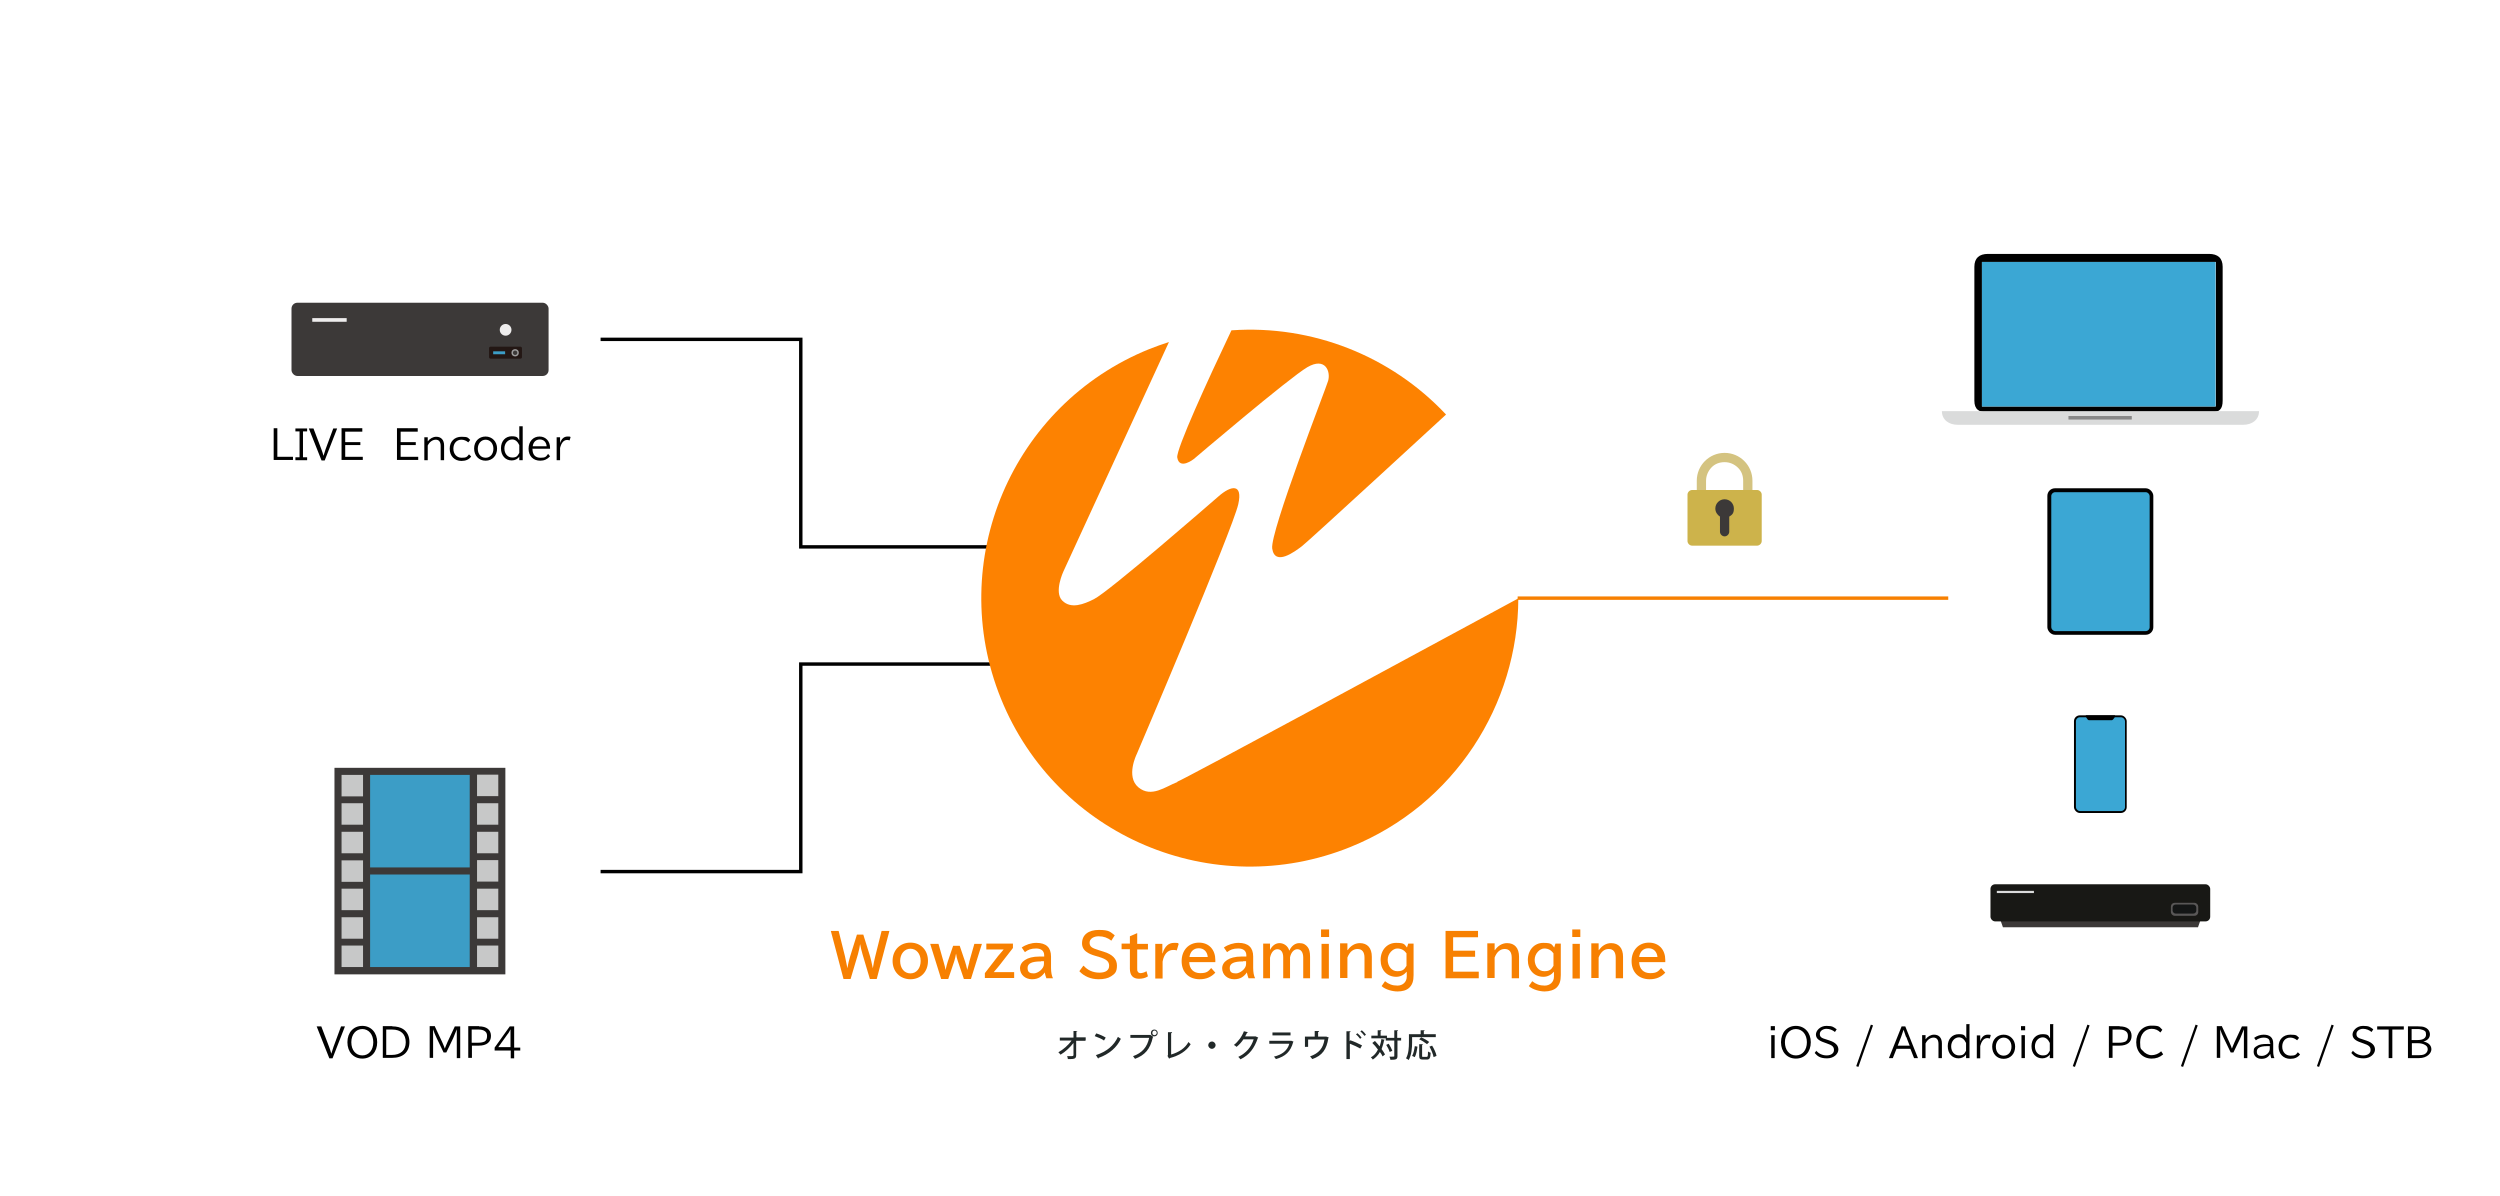 <?xml version="1.0" encoding="UTF-8"?>
<svg id="_レイヤー_1" data-name="レイヤー_1" xmlns="http://www.w3.org/2000/svg" version="1.1" viewBox="0 0 1024 490">
  <!-- Generator: Adobe Illustrator 29.3.1, SVG Export Plug-In . SVG Version: 2.1.0 Build 151)  -->
  <defs>
    <style>
      .st0 {
        fill: #3c3938;
      }

      .st1 {
        fill: #231714;
      }

      .st2 {
        fill: #595757;
      }

      .st3 {
        fill: #fff;
      }

      .st4 {
        fill: #212828;
      }

      .st5 {
        fill: #f78001;
      }

      .st6 {
        fill: #3ba7d4;
      }

      .st7 {
        fill: #cdb34b;
      }

      .st8 {
        fill: #dadbdb;
      }

      .st9 {
        fill: #3c9dc6;
      }

      .st10 {
        fill: #878787;
      }

      .st11 {
        stroke: #000;
      }

      .st11, .st12 {
        fill: none;
        stroke-miterlimit: 10;
        stroke-width: 1.4px;
      }

      .st13 {
        fill: #c7c8c8;
      }

      .st14 {
        fill: #fd8201;
      }

      .st12 {
        stroke: #f78001;
      }

      .st15 {
        fill: #181815;
      }

      .st16 {
        fill: #9d9d9d;
      }

      .st17 {
        fill: #eeeded;
      }

      .st18 {
        fill: #d4c380;
      }

      .st19 {
        fill: #141616;
      }
    </style>
  </defs>
  <rect class="st3" width="1024" height="490"/>
  <rect class="st3" width="1024" height="490"/>
  <g>
    <path d="M113.6,175.5v11.6h6.4v1.3h-7.9v-13h1.5Z"/>
    <path d="M125.8,175.5v1.2h-1.7v10.6h1.7v1.2h-4.8v-1.2h1.7v-10.6h-1.7v-1.2h4.8Z"/>
    <path d="M128.4,175.5l3.2,8.4c.4,1.1.7,2,.9,2.8h0c.2-.7.6-1.9.9-2.8l3.1-8.4h1.6l-5.1,13.1h-1.3l-5.2-13.1h1.7Z"/>
    <path d="M148.4,175.5v1.3h-7v4.3h6.2v1.2h-6.2v4.8h7.2v1.3h-8.7v-13h8.5Z"/>
    <path d="M171.1,175.5v1.3h-7v4.3h6.2v1.2h-6.2v4.8h7.2v1.3h-8.7v-13h8.5Z"/>
    <path d="M175.2,180.8c.9-1.2,2.2-1.9,3.5-1.9,2,0,3.2,1.3,3.2,3.6v6h-1.4v-5.8c0-1.7-.7-2.6-2-2.6s-2.6.9-3.3,2.4v6h-1.4v-9.4h1.4v1.7Z"/>
    <path d="M193,187c-.9,1.2-2.2,1.8-4,1.8-2.8,0-4.8-2-4.8-5s2-4.9,4.8-4.9,2.6.4,3.6,1.3l-.8,1c-.8-.7-1.8-1.1-2.8-1.1-2,0-3.3,1.5-3.3,3.7s1.4,3.7,3.4,3.7,2.2-.4,3-1.4l.9.9Z"/>
    <path d="M203.6,183.7c0,2.9-1.9,5-4.7,5s-4.7-2.1-4.7-5,2-4.9,4.7-4.9,4.7,2.1,4.7,4.9ZM195.7,183.8c0,2.2,1.3,3.7,3.2,3.7s3.2-1.5,3.2-3.7-1.4-3.7-3.2-3.7-3.2,1.6-3.2,3.7Z"/>
    <path d="M214.1,174.8v13.7h-1.4v-1.5c-.6,1-1.8,1.6-3.1,1.6-2.6,0-4.4-2-4.4-5s1.9-4.9,4.4-4.9,2.4.7,3.1,1.7v-5.8h1.4ZM212.7,182.3c-.7-1.5-1.7-2.3-2.9-2.3-1.8,0-3.2,1.6-3.2,3.7s1.3,3.7,3.2,3.7,2.2-.7,2.9-1.9v-3.3Z"/>
    <path d="M218.1,183.9c0,2.4,1.2,3.6,3.3,3.6s2.3-.5,3.1-1.6l.8,1c-1.1,1.2-2.4,1.8-4,1.8-2.9,0-4.8-1.9-4.8-4.9s1.9-5,4.5-5,4.3,2,4.3,4.6v.4h-7.3ZM223.9,182.8c-.1-1.7-1.2-2.8-2.8-2.8s-2.7,1.1-2.9,2.8h5.8Z"/>
    <path d="M229.4,181.5c.6-1.8,1.6-2.7,3.1-2.7s.8,0,1.2.3l-.4,1.3c-.3-.1-.6-.2-1-.2-1.4,0-2.4,1.2-2.9,3.3v5h-1.4v-9.4h1.4v2.5s0,0,0,0Z"/>
  </g>
  <g>
    <path d="M131.6,420.4l3.2,8.4c.4,1.1.7,2,.9,2.8h0c.2-.7.6-1.9.9-2.8l3.1-8.4h1.6l-5.1,13.1h-1.3l-5.2-13.1h1.7Z"/>
    <path d="M154.5,426.9c0,4-2.5,6.7-6.1,6.7s-6.1-2.7-6.1-6.7,2.5-6.7,6.1-6.7,6.1,2.8,6.1,6.7ZM143.9,426.9c0,3.2,1.8,5.4,4.5,5.4s4.5-2.2,4.5-5.4-1.9-5.4-4.5-5.4-4.5,2.2-4.5,5.4Z"/>
    <path d="M160.7,420.4c1.8,0,3.3.4,4.4,1.1,1.7,1.1,2.6,3,2.6,5.3,0,4.1-2.6,6.5-7.1,6.5h-3.8v-13h3.9ZM158.2,432.1h2.3c3.6,0,5.7-1.9,5.7-5.2s-2-5.2-5.6-5.2h-2.4v10.4Z"/>
    <path d="M178.1,420.4l3,6.4c.5,1.1.9,2.1,1.1,2.7h0c.2-.5.6-1.6,1.1-2.7l3-6.4h2.2v13h-1.4v-7.1c0-1.6,0-3.8,0-4.7h0c-.4,1-1,2.5-1.5,3.7l-2.8,5.8h-1.1l-2.8-5.8c-.6-1.2-1.2-2.7-1.5-3.7h0c0,1.2,0,2.4,0,4.4v7.3h-1.4v-13h2.2Z"/>
    <path d="M196.2,420.4c3.1,0,4.9,1.4,4.9,3.9s-1.7,4-5,4h-2.8v5h-1.5v-13h4.4ZM193.2,427.1h2.6c1.2,0,2.1-.2,2.7-.5.7-.4,1-1.2,1-2.3s-.4-1.6-1-2c-.6-.4-1.4-.6-2.5-.6h-2.8v5.4Z"/>
    <path d="M210.6,420.4v8.7h2.5v1.2h-2.5v3.2h-1.4v-3.2h-6.6v-1.2l6.2-8.7h1.8ZM209.1,424.4c0-.7,0-2,0-2.8h0c-.4.8-.8,1.6-1.2,2l-3.8,5.3h5v-4.6Z"/>
  </g>
  <g>
    <path d="M727,420.3v1.7h-1.7v-1.7h1.7ZM726.9,424v9.4h-1.4v-9.4h1.4Z"/>
    <path d="M741.7,426.9c0,4-2.5,6.7-6.1,6.7s-6.1-2.7-6.1-6.7,2.5-6.7,6.1-6.7,6.1,2.8,6.1,6.7ZM731.1,426.9c0,3.2,1.8,5.4,4.5,5.4s4.5-2.2,4.5-5.4-1.9-5.4-4.5-5.4-4.5,2.2-4.5,5.4Z"/>
    <path d="M743.9,430.4c1.1,1.2,2.6,1.9,4.3,1.9s3-.8,3-2.2-.8-2-2.9-2.7l-1.1-.4c-2.4-.8-3.4-1.8-3.4-3.3s1.7-3.5,4.3-3.5,2.9.5,4.2,1.4l-.7,1.1c-1-.8-2.2-1.3-3.5-1.3s-2.7.8-2.7,2.1.7,1.7,2.8,2.3l1.2.4c2.4.8,3.6,2,3.6,3.7s-1.8,3.6-4.6,3.6-3.9-.8-5.1-2.2l.8-1.1Z"/>
    <path d="M767.2,420l-6,17-.9-.3,6-17,.9.3Z"/>
    <path d="M780.4,420.4l5.2,13h-1.6l-1.5-3.8h-5.7l-1.5,3.8h-1.6l5.2-13h1.6ZM780.7,424.7c-.4-1.1-.9-2.5-1-2.9h0c-.2.6-.6,1.8-1,2.9l-1.4,3.6h4.9l-1.4-3.6Z"/>
    <path d="M788.7,425.7c.9-1.2,2.2-1.9,3.5-1.9,2,0,3.2,1.3,3.2,3.6v6h-1.4v-5.8c0-1.7-.7-2.6-2-2.6s-2.6.9-3.3,2.4v6h-1.4v-9.4h1.4v1.7Z"/>
    <path d="M806.7,419.7v13.7h-1.4v-1.5c-.6,1-1.8,1.6-3.1,1.6-2.6,0-4.4-2-4.4-5s1.9-4.9,4.5-4.9,2.4.7,3.1,1.7v-5.8h1.4ZM805.3,427.2c-.7-1.5-1.7-2.3-2.9-2.3-1.8,0-3.2,1.6-3.2,3.7s1.3,3.7,3.2,3.7,2.2-.7,2.9-1.9v-3.3Z"/>
    <path d="M811.1,426.5c.6-1.8,1.6-2.7,3.1-2.7s.8,0,1.2.3l-.4,1.3c-.3-.1-.6-.2-1-.2-1.4,0-2.4,1.2-2.9,3.3v5h-1.4v-9.4h1.4v2.5s0,0,0,0Z"/>
    <path d="M825.4,428.7c0,2.9-1.9,5-4.7,5s-4.7-2.1-4.7-5,2-4.9,4.7-4.9,4.7,2.1,4.7,4.9ZM817.5,428.7c0,2.2,1.3,3.7,3.2,3.7s3.2-1.5,3.2-3.7-1.4-3.7-3.2-3.7-3.2,1.6-3.2,3.7Z"/>
    <path d="M829.5,420.3v1.7h-1.7v-1.7h1.7ZM829.4,424v9.4h-1.4v-9.4h1.4Z"/>
    <path d="M841,419.7v13.7h-1.4v-1.5c-.6,1-1.8,1.6-3.1,1.6-2.6,0-4.4-2-4.4-5s1.9-4.9,4.5-4.9,2.4.7,3.1,1.7v-5.8h1.4ZM839.6,427.2c-.7-1.5-1.7-2.3-2.9-2.3-1.8,0-3.2,1.6-3.2,3.7s1.3,3.7,3.2,3.7,2.2-.7,2.9-1.9v-3.3Z"/>
    <path d="M855.9,420l-6,17-.9-.3,6-17,.9.3Z"/>
    <path d="M868.2,420.4c3.1,0,4.9,1.4,4.9,3.9s-1.7,4-5,4h-2.8v5h-1.5v-13h4.4ZM865.3,427.1h2.6c1.2,0,2.1-.2,2.7-.5.7-.4,1-1.2,1-2.3s-.4-1.6-1-2c-.6-.4-1.4-.6-2.5-.6h-2.8v5.4Z"/>
    <path d="M886,431.9c-1.4,1.2-2.9,1.7-4.7,1.7-3.7,0-6.3-2.8-6.3-6.7s2.6-6.8,6.2-6.8,3.2.5,4.5,1.7l-.8,1.1c-1-1-2.1-1.5-3.6-1.5-2.7,0-4.7,2.3-4.7,5.5s.4,2.6,1.1,3.5c.9,1.1,2.3,1.8,3.6,1.8s2.8-.5,3.9-1.6l.8,1.2Z"/>
    <path d="M900.2,420l-6,17-.9-.3,6-17,.9.3Z"/>
    <path d="M910.1,420.4l3,6.4c.5,1.1.9,2.1,1.1,2.7h0c.2-.5.6-1.6,1.1-2.7l3-6.4h2.2v13h-1.4v-7.1c0-1.6,0-3.8,0-4.7h0c-.4,1-1,2.5-1.5,3.7l-2.8,5.8h-1.1l-2.8-5.8c-.6-1.2-1.2-2.7-1.5-3.7h0c0,1.2,0,2.4,0,4.4v7.3h-1.4v-13h2.2Z"/>
    <path d="M929.7,427.1c0-.7-.2-1.3-.6-1.6s-1-.5-1.9-.5-2.2.3-3.2,1.1l-.7-1c1.1-.8,2.5-1.3,3.9-1.3,2.5,0,3.9,1.2,3.9,3.5v3.3c0,1.1.2,2.2.5,2.8h-1.3c-.1-.3-.3-1-.4-1.7h0c-.3.5-.7,1-1.3,1.4-.6.4-1.4.6-2.3.6-1.9,0-3.2-1.2-3.2-2.9s.5-1.8,1.4-2.4c.9-.6,2.2-.8,4.1-.8h1.3v-.4ZM928.6,428.5c-2.8,0-4.2.7-4.2,2.2s.8,1.8,2,1.8c1.7,0,3.3-1.3,3.3-2.9v-1.1h-1.1Z"/>
    <path d="M942.1,431.9c-.9,1.2-2.2,1.8-4,1.8-2.8,0-4.8-2-4.8-5s2-4.9,4.8-4.9,2.6.4,3.6,1.3l-.8,1c-.8-.7-1.8-1.1-2.8-1.1-2,0-3.3,1.5-3.3,3.7s1.4,3.7,3.4,3.7,2.2-.4,3-1.4l.9.9Z"/>
    <path d="M955.9,420l-6,17-.9-.3,6-17,.9.3Z"/>
    <path d="M963.7,430.4c1.1,1.2,2.6,1.9,4.3,1.9s3-.8,3-2.2-.8-2-2.9-2.7l-1.1-.4c-2.4-.8-3.4-1.8-3.4-3.3s1.7-3.5,4.3-3.5,2.9.5,4.2,1.4l-.7,1.1c-1-.8-2.2-1.3-3.5-1.3s-2.7.8-2.7,2.1.7,1.7,2.8,2.3l1.2.4c2.4.8,3.6,2,3.6,3.7s-1.8,3.6-4.6,3.6-3.9-.8-5.1-2.2l.8-1.1Z"/>
    <path d="M984.6,420.4v1.3h-4.7v11.7h-1.5v-11.7h-4.7v-1.3h10.8Z"/>
    <path d="M990.5,420.4c1.1,0,2.1.1,2.7.4,1.3.5,2.1,1.6,2.1,2.9s-.9,2.5-2.7,2.9h0c2.1.4,3.3,1.6,3.3,3.2s-1.8,3.6-5,3.6h-4.6v-13h4.1ZM987.8,426h2.5c2.2,0,3.4-.8,3.4-2.2s-.4-1.5-1.2-1.9c-.6-.2-1.3-.4-2.1-.4h-2.6v4.4ZM987.8,432.2h3.1c.8,0,1.5-.1,2-.3.9-.4,1.5-1.2,1.5-2.1s-.4-1.5-1.5-2c-.6-.3-1.6-.5-2.4-.5h-2.6v4.9Z"/>
  </g>
  <g>
    <path class="st5" d="M359.2,401h-2.9l-3-10.1c-.5-1.6-.8-3.2-1-4.2h0c-.1,1-.5,2.6-.9,4.2l-3,10.1h-2.9l-5.2-19.7h3.2l2.6,10.4c.3,1.3.5,2.3,1,4.9h0c.3-2,.8-3.8,1.1-4.8l2.8-9h2.6l2.8,9c.3,1.2.6,2.2,1.1,4.8h0c.3-1.8.7-3.8,1-4.9l2.6-10.4h3.2l-5.2,19.7Z"/>
    <path class="st5" d="M380.1,393.6c0,4.5-3,7.5-7.2,7.5s-7.3-3.1-7.3-7.5,3-7.5,7.3-7.5,7.2,3.1,7.2,7.5ZM368.7,393.6c0,3,1.7,5.1,4.2,5.1s4.2-2.1,4.2-5.1-1.8-5-4.2-5-4.2,2.1-4.2,5Z"/>
    <path class="st5" d="M384.4,386.6l2.1,7.4h0c.5,1.7.6,2.2.8,3.3h0c.3-1.2.6-2.6.9-3.4l2.2-6.5h2.7l2.2,6.5c.3,1,.6,2,.9,3.4h0c.2-.8.4-1.6.8-3.1v-.2s2.1-7.4,2.1-7.4h3.1l-4.5,14.4h-2.9l-2.5-7.4c-.3-.8-.6-2.1-.7-3h0c-.2,1-.4,2-.7,3l-2.5,7.4h-2.9l-4.5-14.4h3.1Z"/>
    <path class="st5" d="M414.9,386.6v1.7l-5.6,7.2c-.6.7-1,1.2-2.1,2.5l-.2.2h0c0,0,8.4,0,8.4,0v2.4h-12v-2l5.4-7c.8-1,1.7-2,2.3-2.7h0c0,0-7.1,0-7.1,0v-2.4h10.9Z"/>
    <path class="st5" d="M427.7,391.3c0-1.8-1.2-2.8-3.3-2.8s-3.3.5-4.6,1.5l-1.3-1.9c1.7-1.2,3.9-1.9,6-1.9,4,0,6,1.9,6,5.6v4.7c0,1.7.3,3.3.8,4.2h-2.7c-.2-.4-.5-1.5-.7-2.4h0c-.4.7-1.2,1.5-2,2-.8.5-1.9.8-3.2.8-2.8,0-4.9-1.9-4.9-4.5s2.7-4.8,7.9-4.8h2v-.5ZM426.4,393.8c-3.8,0-5.5.8-5.5,2.7s1.1,2.2,2.6,2.2,4.1-1.8,4.1-3.8v-1.2h-1.2Z"/>
    <path class="st5" d="M443.9,395.6c1.6,1.8,3.8,2.8,6.4,2.8s4-1,4-2.8-1.1-2.7-4-3.6l-1.7-.5c-1.4-.4-2.6-.9-3.4-1.5-1.3-.8-2-2.1-2-3.6,0-3.5,2.6-5.5,6.9-5.5s4.6.8,6.5,2.2l-1.4,2.2c-1.5-1.2-3.2-1.8-5.2-1.8s-3.7,1-3.7,2.6.8,2.2,3.8,3.1l1.9.6c3.7,1.1,5.5,3,5.5,5.7s-.9,3.4-2.4,4.4c-1.2.8-3,1.2-5.1,1.2-3.2,0-6-1.2-7.9-3.3l1.6-2.2Z"/>
    <path class="st5" d="M465.8,386.6h4.4v2.3h-4.4v7.6c0,.8,0,1.2.2,1.4.2.5.7.7,1.2.7s1.7-.3,2.4-.8l.6,2.1c-1,.7-2.3,1-3.7,1-2.4,0-3.7-1.4-3.7-4.1v-8h-3.4v-2.3h3.4v-3l3-1.3v4.4Z"/>
    <path class="st5" d="M476.2,390.5c.9-2.9,2.4-4.3,4.7-4.3s1.3.1,1.9.4l-.8,2.7c-.5-.2-.9-.2-1.5-.2-2.2,0-3.8,1.8-4.3,4.8v6.9h-3v-14.2h2.9v3.9c0,0,0,0,0,0Z"/>
    <path class="st5" d="M487.1,394.1c.1,2.8,1.8,4.5,4.5,4.5s3.3-.7,4.5-2.1l1.7,1.9c-1.7,1.8-3.7,2.7-6.4,2.7-4.5,0-7.4-2.9-7.4-7.4s2.9-7.6,7.1-7.6,6.7,3,6.7,7.1v.9h-10.7ZM494.7,392c-.2-2.2-1.6-3.6-3.7-3.6s-3.5,1.4-3.8,3.6h7.5Z"/>
    <path class="st5" d="M510.5,391.3c0-1.8-1.2-2.8-3.3-2.8s-3.3.5-4.6,1.5l-1.3-1.9c1.7-1.2,3.9-1.9,6-1.9,4,0,6,1.9,6,5.6v4.7c0,1.7.3,3.3.8,4.2h-2.7c-.2-.4-.5-1.5-.7-2.4h0c-.4.7-1.2,1.5-2,2-.8.5-1.9.8-3.2.8-2.8,0-4.9-1.9-4.9-4.5s2.7-4.8,7.9-4.8h2v-.5ZM509.2,393.8c-3.8,0-5.5.8-5.5,2.7s1.1,2.2,2.6,2.2,4.1-1.8,4.1-3.8v-1.2h-1.2Z"/>
    <path class="st5" d="M520.2,389.1c.9-1.8,2.3-2.8,3.9-2.8s3.4,1,4,3.1c.9-2,2.4-3.1,4.1-3.1s2.6.6,3.4,1.6c.7.9,1,2.1,1,4v8.8h-2.8v-8.5c0-2.1-.9-3.4-2.4-3.4s-2.6,1.4-3,3.3v8.6h-2.8v-8.6c0-2.1-.9-3.3-2.4-3.3s-2.6,1.4-3,3.5v8.4h-2.8v-14.2h2.8v2.6Z"/>
    <path class="st5" d="M544.4,380.7v3.1h-3.3v-3.1h3.3ZM544.3,386.6v14.2h-3v-14.2h3Z"/>
    <path class="st5" d="M552,389.2c1.2-1.8,3-2.9,5-2.9,3.1,0,4.9,2,4.9,5.6v8.8h-3v-8.4c0-2.4-1-3.6-2.9-3.6s-3.3,1.4-4.1,3.5v8.4h-3v-14.2h3v2.7Z"/>
    <path class="st5" d="M579,399.4c0,2.4-.5,3.9-1.7,5.1s-3,1.6-4.9,1.6-4.9-.7-6.5-2.2l1.4-2c1.5,1.2,3,1.8,5.1,1.8s3.8-1.4,3.8-3.7v-2c-1.1,1.3-2.6,2.1-4.3,2.1-3.8,0-6.4-2.8-6.4-6.9s2.7-7,6.3-7,3.4.6,4.5,1.9l.5-1.6h2.2v12.8ZM576.2,390.6c-1-1.4-2.2-2.1-3.9-2.1s-3.9,2-3.9,4.6,1.6,4.7,3.9,4.7,2.9-.7,3.8-2.2v-5.1Z"/>
    <path class="st5" d="M605.4,381.3v2.6h-10.2v5.5h9v2.5h-9v6.1h10.5v2.7h-13.6v-19.4h13.2Z"/>
    <path class="st5" d="M612.3,389.2c1.2-1.8,3-2.9,5-2.9,3.1,0,4.9,2,4.9,5.6v8.8h-3v-8.4c0-2.4-1-3.6-2.9-3.6s-3.3,1.4-4.1,3.5v8.4h-3v-14.2h3v2.7Z"/>
    <path class="st5" d="M639.3,399.4c0,2.4-.5,3.9-1.7,5.1-1,1-3,1.6-4.9,1.6s-4.9-.7-6.5-2.2l1.4-2c1.5,1.2,3,1.8,5.1,1.8s3.8-1.4,3.8-3.7v-2c-1.1,1.3-2.6,2.1-4.3,2.1-3.8,0-6.4-2.8-6.4-6.9s2.7-7,6.3-7,3.4.6,4.5,1.9l.5-1.6h2.2v12.8ZM636.4,390.6c-1-1.4-2.2-2.1-3.9-2.1s-3.9,2-3.9,4.6,1.6,4.7,3.9,4.7,2.9-.7,3.8-2.2v-5.1Z"/>
    <path class="st5" d="M647.3,380.7v3.1h-3.3v-3.1h3.3ZM647.1,386.6v14.2h-3v-14.2h3Z"/>
    <path class="st5" d="M654.9,389.2c1.2-1.8,3-2.9,5-2.9,3.1,0,4.9,2,4.9,5.6v8.8h-3v-8.4c0-2.4-1-3.6-2.9-3.6s-3.3,1.4-4.1,3.5v8.4h-3v-14.2h3v2.7Z"/>
    <path class="st5" d="M671.4,394.1c.1,2.8,1.8,4.5,4.5,4.5s3.3-.7,4.5-2.1l1.7,1.9c-1.7,1.8-3.7,2.7-6.4,2.7-4.5,0-7.4-2.9-7.4-7.4s2.9-7.6,7.1-7.6,6.7,3,6.7,7.1v.9h-10.7ZM678.9,392c-.2-2.2-1.6-3.6-3.7-3.6s-3.5,1.4-3.8,3.6h7.5Z"/>
  </g>
  <polyline class="st11" points="246 139 328 139 328 224 416 224"/>
  <polyline class="st11" points="246 357 328 357 328 272 416 272"/>
  <line class="st12" x1="614" y1="245" x2="798" y2="245"/>
  <g>
    <path d="M907.6,107.3s0,59.2,0,59.2c0,0-95.8,0-95.8,0,0,0,0-59.2,0-59.2h95.7ZM903.9,104h-89.6c-3.6,0-5.6,1.7-5.6,5.3v54.8c0,3.6,1.9,4.8,5.4,4.8h91.4c3.6,0,4.9-1.3,4.9-4.8v-54.8c0-3.6-2-5.3-5.6-5.3h-1Z"/>
    <rect class="st6" x="811.8" y="107.3" width="95.7" height="59.2"/>
    <path class="st8" d="M795.4,168.4h0c0,3.6,2.9,5.6,6.5,5.6h116.9c3.6,0,6.5-2,6.5-5.6h0s-129.9,0-129.9,0ZM873.2,172h-26v-1.5h26v1.5Z"/>
    <rect class="st10" x="847.2" y="170.4" width="26" height="1.5"/>
  </g>
  <g>
    <rect x="849.5" y="293" width="21.6" height="40" rx="2.4" ry="2.4"/>
    <rect class="st6" x="850.3" y="293.8" width="20.1" height="38.4" rx="1.6" ry="1.6"/>
    <path d="M865,295h-9.4c-.6,0-1.7-2-1.1-2h11.7c.6,0-.6,2-1.2,2Z"/>
  </g>
  <g>
    <rect x="838.6" y="200" width="43.4" height="60" rx="3.1" ry="3.1"/>
    <rect class="st6" x="840.2" y="201.6" width="40.3" height="56.9" rx="1.6" ry="1.6"/>
  </g>
  <g>
    <g>
      <rect class="st13" x="193.9" y="315.8" width="11.4" height="81.8"/>
      <rect class="st13" x="138.6" y="315.8" width="11.4" height="81.8"/>
    </g>
    <rect class="st9" x="150.8" y="315.8" width="43.1" height="81.8"/>
    <path class="st0" d="M204.1,314.5h-67.1v84.6h70v-84.6h-2.9ZM192.4,317.4v37.9h-40.8v-37.9h40.8ZM139.9,317.4h8.8v8.8h-8.8v-8.8ZM139.9,329h8.8v8.8h-8.8v-8.8ZM139.9,340.7h8.8v8.8h-8.8v-8.8ZM139.9,352.4h8.8v8.8h-8.8v-8.8ZM139.9,364h8.8v8.8h-8.8v-8.8ZM139.9,375.7h8.8v8.8h-8.8v-8.8ZM139.9,396.1v-8.8h8.8v8.8h-8.8ZM151.6,396.1v-37.9h40.8v37.9h-40.8ZM204.1,396.1h-8.7v-8.8h8.7v8.8ZM204.1,384.5h-8.7v-8.8h8.7v8.8ZM204.1,372.8h-8.7v-8.8h8.7v8.8ZM204.1,361.1h-8.7v-8.8h8.7v8.8ZM204.1,349.5h-8.7v-8.8h8.7v8.8ZM204.1,337.8h-8.7v-8.8h8.7v8.8ZM204.1,326.1h-8.7v-8.8h8.7v8.8Z"/>
  </g>
  <g>
    <rect class="st0" x="119.4" y="124" width="105.3" height="30" rx="2.4" ry="2.4"/>
    <circle class="st17" cx="207.1" cy="135.1" r="2.4"/>
    <rect class="st17" x="127.9" y="130.3" width="14.1" height="1.5"/>
    <g>
      <rect class="st1" x="200.3" y="142" width="13.5" height="4.9" rx=".6" ry=".6"/>
      <circle class="st16" cx="211" cy="144.5" r="1.5"/>
      <circle class="st0" cx="211" cy="144.5" r=".9"/>
      <rect class="st9" x="202" y="143.9" width="4.9" height="1.2"/>
    </g>
  </g>
  <g>
    <polygon class="st0" points="900.3 379.8 820.4 379.8 819.1 376.1 901.6 376.1 900.3 379.8"/>
    <rect class="st15" x="815.3" y="362.2" width="90" height="15.2" rx="1.9" ry="1.9"/>
    <rect class="st8" x="817.9" y="364.9" width="15.2" height=".9"/>
    <rect class="st2" x="889.2" y="369.8" width="11.2" height="5.3" rx="1.5" ry="1.5"/>
    <rect class="st19" x="889.9" y="370.5" width="9.7" height="3.7" rx="1.2" ry="1.2"/>
  </g>
  <g>
    <rect class="st0" x="697.3" y="202.5" width="18.2" height="18.2"/>
    <path class="st7" d="M719.7,200.7h-26.6c-1,0-1.9.9-1.9,1.9v19c0,1,.9,1.9,1.9,1.9h26.6c1,0,1.9-.9,1.9-1.9v-19c0-1-.9-1.9-1.9-1.9ZM708.3,211.6v6.2c0,1-.9,1.9-1.9,1.9s-1.9-.9-1.9-1.9v-6.2c-1.1-.7-1.9-1.9-1.9-3.3,0-2.1,1.7-3.8,3.8-3.8s3.8,1.7,3.8,3.8-.8,2.6-1.9,3.3Z"/>
    <path class="st18" d="M717.8,196.9c0-6.3-5.1-11.4-11.4-11.4h0c-6.3,0-11.4,5.1-11.4,11.4h0v3.8h3.8v-3.8h0c0-2,.8-3.9,2.2-5.4s3.3-2.2,5.4-2.2,3.9.8,5.4,2.2,2.2,3.3,2.2,5.4v3.8h3.8v-3.8h0Z"/>
  </g>
  <g>
    <path class="st4" d="M444.5,426.3h-3.7v5.9c0,1.6-.9,1.6-3.4,1.6,0-.3-.2-.9-.3-1.2.3,0,.7,0,1.1,0,1.2,0,1.5,0,1.5-.5v-4.9c-1.4,1.8-3.3,3.6-5.3,4.8-.2-.3-.6-.7-.9-1,2-1.1,4.1-2.9,5.4-4.8h-4.8v-1.2h5.6v-2.7s1.6,0,1.6,0c0,.1-.1.2-.4.2v2.4h3.8v1.2Z"/>
    <path class="st4" d="M449.1,423.3c1.3.4,2.9,1.1,3.8,1.7l-.7,1.2c-.9-.7-2.5-1.3-3.8-1.8l.6-1.1ZM448.8,432.2c4.5-1.4,7.5-4,9.1-7.5.4.3.8.5,1.2.8-1.6,3.5-4.8,6.3-9.1,7.8,0,.1-.1.3-.2.3l-.9-1.4Z"/>
    <path class="st4" d="M462.9,423.9h8.3c0,0,1.2.8,1.2.8,0,0-.1.1-.2.2-1.1,4.9-3.3,7.3-7.3,8.8-.2-.3-.6-.8-.8-1.1,3.7-1.3,5.8-3.7,6.6-7.5h-7.7v-1.2ZM472.8,421.7c.8,0,1.4.6,1.4,1.4s-.6,1.4-1.4,1.4-1.4-.6-1.4-1.4.6-1.4,1.4-1.4ZM473.8,423.1c0-.5-.4-1-.9-1s-.9.4-.9,1,.4.9.9.9.9-.5.9-.9Z"/>
    <path class="st4" d="M479.8,431.9c3-.9,5.6-2.5,7-5.1.2.3.7.7.9.9-1.7,2.8-4.7,4.7-8.6,5.7,0,.1-.1.2-.2.3l-.7-1.2.2-.3v-9.4h1.7c0,.2-.1.4-.4.4v8.7Z"/>
    <path class="st4" d="M497.9,428.1c0,.8-.7,1.5-1.5,1.5s-1.5-.7-1.5-1.5.7-1.5,1.5-1.5,1.5.7,1.5,1.5Z"/>
    <path class="st4" d="M515.4,425c0,0-.2.2-.2.2-1.4,4.2-3.5,6.9-7.1,8.7-.2-.3-.6-.7-.9-1,3.3-1.6,5.3-4,6.3-7.2h-4.2c-.7,1.1-1.7,2.2-2.8,3.1-.2-.2-.7-.6-1.1-.8,1.7-1.3,3.3-3.4,4.1-5.6l1.7.4c0,.1-.2.2-.4.2-.2.5-.5,1-.8,1.5h4.3c0,0,1.1.5,1.1.5Z"/>
    <path class="st4" d="M529.9,426.6c0,0-.1.1-.2.2-1.1,4-3.2,5.9-7.1,7-.2-.3-.5-.8-.8-1,3.4-.8,5.6-2.6,6.3-5.3h-8.2v-1.2h8.9c0-.1,1.1.4,1.1.4ZM528.6,424.1h-7.4v-1.2h7.4v1.2Z"/>
    <path class="st4" d="M538.6,422.3h1.7c0,.2-.2.4-.4.4v1.9h3.3c0-.1,1.1.4,1.1.4,0,0,0,.1-.2.2-.7,4.6-2.5,7.2-6.6,8.6-.2-.3-.6-.8-.9-1.1,3.7-1.3,5.4-3.5,5.9-6.9h-6.7v3h-1.3v-4.2h4v-2.3Z"/>
    <path class="st4" d="M557.2,429.5c-1.2-.7-3-1.5-4.3-2v6.3h-1.4v-11.4h1.7c0,.2-.1.4-.4.4v3.7l.3-.4c1.5.5,3.5,1.4,4.8,2.1l-.7,1.2ZM556,423.2c.5.4,1.3,1.2,1.7,1.8l-.6.5c-.4-.5-1.1-1.4-1.7-1.8l.6-.5ZM557.8,422c.6.5,1.3,1.2,1.7,1.8l-.6.5c-.4-.5-1.1-1.4-1.7-1.8l.6-.5Z"/>
    <path class="st4" d="M563.2,426.4c.6.7,1.3,1.4,1.9,2.2.3-.9.6-1.9.7-3l1.4.3c0,.1-.1.2-.3.2-.2,1.3-.6,2.5-1,3.6.6.8,1.1,1.6,1.4,2.2l-1,.8c-.2-.5-.6-1.2-1.1-1.8-.7,1.3-1.7,2.3-2.9,3.1-.2-.3-.5-.7-.8-.9,1.3-.7,2.2-1.8,2.9-3.2-.7-1-1.5-1.9-2.3-2.7l.9-.7ZM573.9,425v1.2h-1.5v6.3c0,1.4-.5,1.6-2.9,1.6,0-.4-.2-.9-.4-1.3.5,0,.9,0,1.2,0,.8,0,.8,0,.8-.3v-6.3h-3.5v-.9h-5.9v-1.1h2.6v-2.2h1.5c0,.2,0,.3-.3.3v1.9h2.6v.9h3v-3.1h1.5c0,.2,0,.3-.3.3v2.8h1.5ZM568.8,427.5c.6.9,1.2,2.1,1.5,2.9l-1.1.5c-.2-.8-.8-2-1.4-2.9l1-.5Z"/>
    <path class="st4" d="M578.4,424.8v2.2c0,2.1-.2,5.1-1.4,7.2-.2-.2-.8-.6-1.1-.7,1.1-1.9,1.2-4.6,1.2-6.5v-3.4h4.8v-1.6h1.6c0,.2,0,.3-.3.3v1.3h4.9v1.2h-9.8ZM580.6,428.7c-.2,1.5-.5,3.2-1.1,4.3l-1.1-.5c.6-1,.9-2.6,1.1-4l1.1.2ZM582.5,432.4c0,.5,0,.5.5.5h1.4c.4,0,.5-.3.5-2.2.3.2.8.4,1.1.5-.1,2.2-.4,2.8-1.6,2.8h-1.6c-1.2,0-1.5-.4-1.5-1.6v-4.7h1.5c0,.2,0,.3-.3.3v4.4ZM582.2,424.9c1.1.5,2.5,1.3,3.2,1.9l-.9.9c-.7-.6-2.1-1.5-3.2-2l.8-.8ZM587.2,433c-.2-1.1-.9-2.9-1.7-4.3l1.1-.4c.8,1.3,1.6,3,1.8,4.2l-1.2.5Z"/>
  </g>
  <g>
    <circle class="st3" cx="512" cy="244.8" r="109.6" transform="translate(-23.1 433.7) rotate(-45)"/>
    <path class="st14" d="M482.3,320.3c-5,1.9-10.7,6.6-16,2.2-5.3-4.4-.7-13.6-.7-13.6,0,0,39.4-92.3,41.6-102.4,1.9-8.5-2.9-7.8-8.2-3.1-3.1,2.7-44.7,38.9-50.9,42-4.2,2.1-9.4,4.2-13,.6-3.5-3.5.5-12,.5-12l43.2-93.9c-2.7.9-5.4,1.8-8.1,2.9-56.3,22.8-83.5,86.9-60.7,143.2,22.8,56.3,86.9,83.5,143.2,60.7,42.7-17.3,68.6-58.4,68.7-101.8-48.8,26.4-136.7,74-139.7,75.1"/>
    <path class="st14" d="M504.4,135.3c-9.8,20.6-22.7,48.8-22.2,52.1.9,5.3,6.8.6,6.8.6,0,0,39.1-33.3,46.5-37.6,7.4-4.3,9.6,1.8,8.5,5.6-.8,2.9-23.9,62-22.9,68.7,1.1,7.4,9.3,1.2,12.2-1,2.3-1.7,59-53.9,59-53.9-22.5-24-54.8-36.8-87.8-34.5"/>
  </g>
</svg>